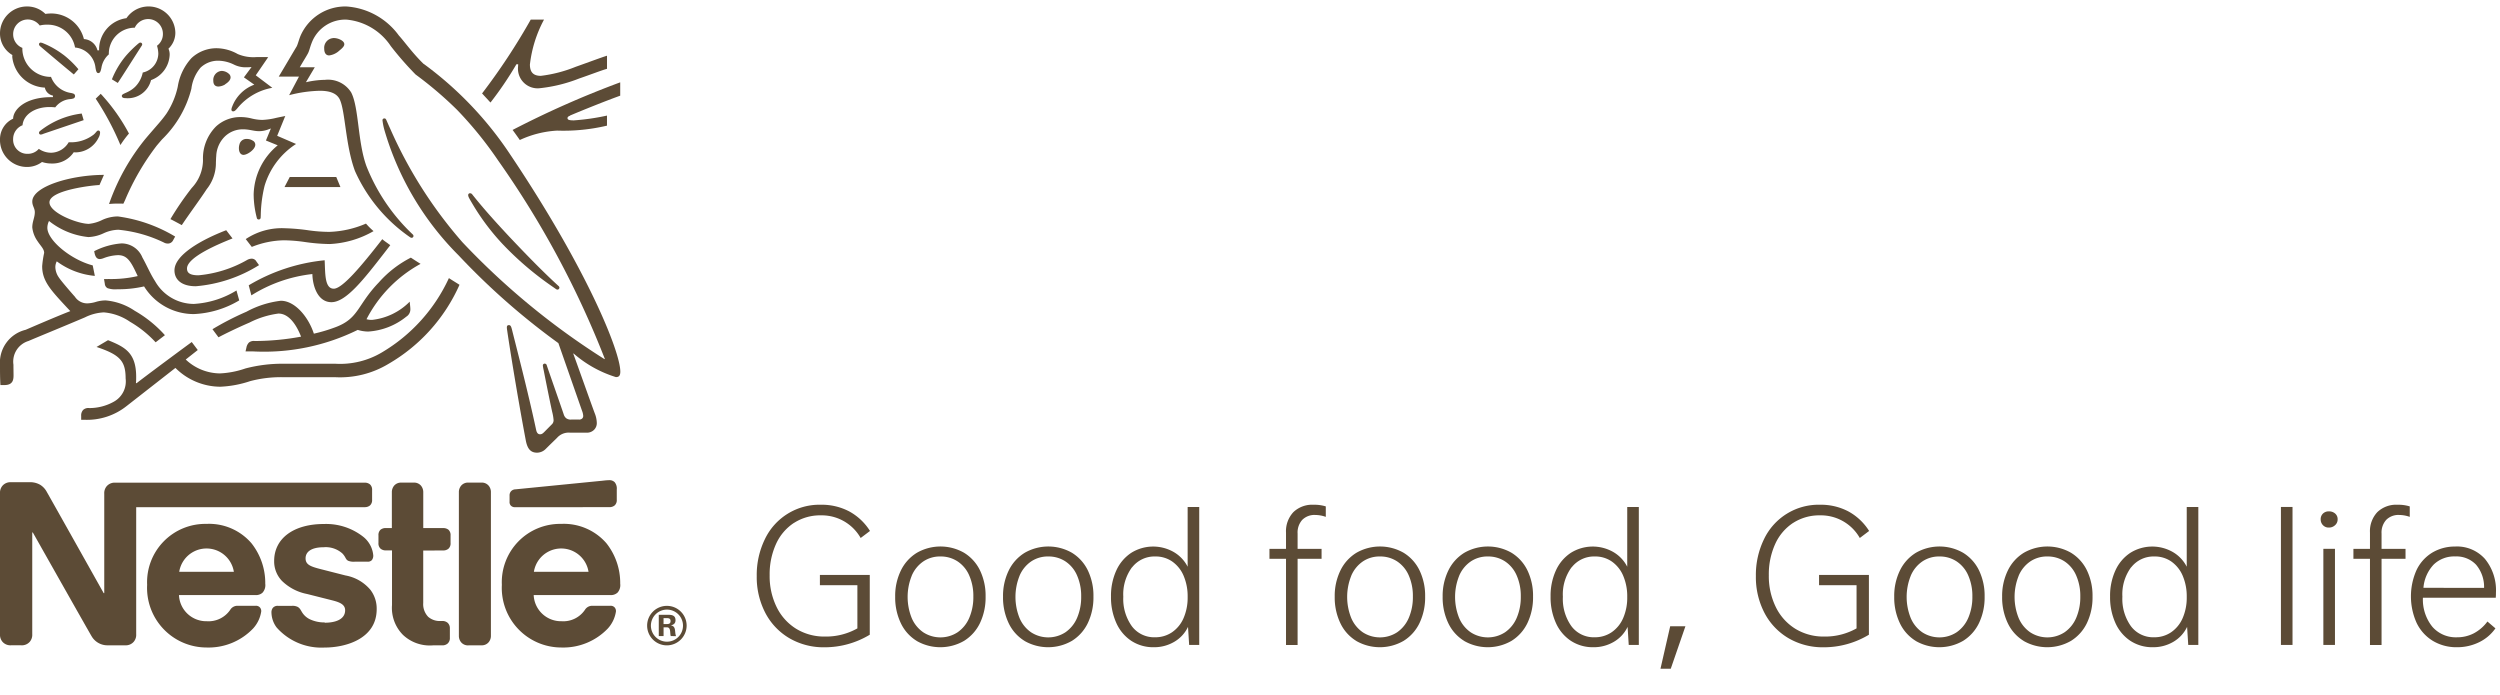 <svg id="グループ_1467" data-name="グループ 1467" xmlns="http://www.w3.org/2000/svg" xmlns:xlink="http://www.w3.org/1999/xlink" width="151" height="42" viewBox="0 0 151 42">
  <defs>
    <clipPath id="clip-path">
      <rect id="長方形_1592" data-name="長方形 1592" width="150.76" height="40" fill="none"/>
    </clipPath>
  </defs>
  <g id="パス_855" data-name="パス 855" opacity="0">
    <path id="パス_855-2" data-name="パス 855" d="M0,0H151V42H0Z" fill="#fff"/>
    <path id="パス_855_-_アウトライン" data-name="パス 855 - アウトライン" d="M1,1V41H150V1H1M0,0H151V42H0Z" fill="#707070"/>
  </g>
  <g id="グループ_1462" data-name="グループ 1462" transform="translate(0 0.391)" clip-path="url(#clip-path)">
    <path id="パス_785" data-name="パス 785" d="M122.233,129.977c-.185-.113-.449-.284-.588-.377a6.565,6.565,0,0,0-1.93,1.493c-1.321,1.375-1.2,2.167-2.6,2.7a9.965,9.965,0,0,1-1.329.4c-.323-1-1.136-1.988-1.994-1.988a5.76,5.76,0,0,0-2.075.661,17.574,17.574,0,0,0-2.055,1.057l.364.489c.277-.152,1.077-.548,1.877-.892a5.4,5.4,0,0,1,1.743-.542c.681,0,1.124.774,1.368,1.394a15.448,15.448,0,0,1-2.8.264.467.467,0,0,0-.35.094.59.59,0,0,0-.153.311l-.052.224h.476a12.781,12.781,0,0,0,6.3-1.3,2.235,2.235,0,0,0,.635.1,4.062,4.062,0,0,0,2.3-.9.515.515,0,0,0,.245-.442,1.776,1.776,0,0,0-.014-.205l-.026-.258a3.768,3.768,0,0,1-2.272,1.1,1.136,1.136,0,0,1-.337-.04,7.972,7.972,0,0,1,3.264-3.343" transform="translate(-96.829 -114.43)" fill="#5c4b36"/>
    <path id="パス_786" data-name="パス 786" d="M133.482,123.06c-.562,0-.509-.958-.549-1.717a11.053,11.053,0,0,0-4.586,1.512l.159.608a8.728,8.728,0,0,1,3.686-1.288c.014.726.325,1.7,1.151,1.7.885,0,1.961-1.388,3.223-3.014l.331-.429c-.172-.132-.363-.251-.482-.363-1.295,1.665-2.418,2.992-2.933,2.992" transform="translate(-113.324 -106.014)" fill="#5c4b36"/>
    <path id="パス_787" data-name="パス 787" d="M93.494,56.74a2.845,2.845,0,0,1-.648-.086,2.726,2.726,0,0,0-.687-.086,2.162,2.162,0,0,0-1.467.568,2.72,2.72,0,0,0-.786,2.028,2.472,2.472,0,0,1-.679,1.685,17.951,17.951,0,0,0-1.289,1.883c.126.059.542.284.687.362.455-.686,1.09-1.532,1.506-2.173a2.518,2.518,0,0,0,.555-1.611c.007-.132.007-.258.02-.383a1.752,1.752,0,0,1,.523-1.189,1.559,1.559,0,0,1,1.1-.43c.4,0,.627.112.971.112a1.561,1.561,0,0,0,.581-.118l.126-.046-.3.727.713.291a3.955,3.955,0,0,0-1.454,2.954,5.641,5.641,0,0,0,.192,1.433.108.108,0,0,0,.112.092.112.112,0,0,0,.119-.112l.007-.153a8,8,0,0,1,.231-1.77,4.563,4.563,0,0,1,1.9-2.525L94.387,57.7l.489-1.2-.535.113a4.145,4.145,0,0,1-.846.126" transform="translate(-77.645 -49.888)" fill="#5c4b36"/>
    <path id="パス_788" data-name="パス 788" d="M167.851,16.318a.589.589,0,0,0-.548.647c0,.185.065.4.3.4a1.114,1.114,0,0,0,.613-.292c.179-.145.3-.264.3-.383s-.105-.218-.264-.29a.933.933,0,0,0-.4-.086" transform="translate(-147.72 -14.408)" fill="#5c4b36"/>
    <path id="パス_789" data-name="パス 789" d="M149.936,88h-2.808l-.317.608h3.376Z" transform="translate(-129.626 -77.702)" fill="#5c4b36"/>
    <path id="パス_790" data-name="パス 790" d="M110.728,34.054c.178-.106.33-.257.33-.416a.284.284,0,0,0-.1-.212.672.672,0,0,0-.443-.178.545.545,0,0,0-.5.6c0,.218.106.344.311.344a.884.884,0,0,0,.41-.132" transform="translate(-97.131 -29.356)" fill="#5c4b36"/>
    <path id="パス_791" data-name="パス 791" d="M246.543,101.9l.323.224a.208.208,0,0,0,.119.052.121.121,0,0,0,.113-.118.13.13,0,0,0-.052-.1c-.966-.879-2-1.949-2.974-2.98-.76-.813-1.539-1.671-2.226-2.536a.174.174,0,0,0-.14-.087.109.109,0,0,0-.118.113c0,.092.065.2.231.482a13.8,13.8,0,0,0,1.889,2.517,18.84,18.84,0,0,0,2.834,2.432" transform="translate(-213.31 -85.074)" fill="#5c4b36"/>
    <path id="パス_792" data-name="パス 792" d="M237.361,255.536h.786a.537.537,0,0,0,.442-.192.6.6,0,0,0,.132-.4V246.3a.6.6,0,0,0-.132-.4.536.536,0,0,0-.442-.192h-.786a.538.538,0,0,0-.443.192.606.606,0,0,0-.132.4v8.648a.606.606,0,0,0,.132.4.539.539,0,0,0,.443.192" transform="translate(-209.07 -216.95)" fill="#5c4b36"/>
    <path id="パス_793" data-name="パス 793" d="M124.127,68.469a.658.658,0,0,0-.376-.113.428.428,0,0,0-.444.337.738.738,0,0,0-.032.225c0,.237.105.4.277.4.238,0,.713-.33.713-.614a.279.279,0,0,0-.138-.237" transform="translate(-108.845 -60.355)" fill="#5c4b36"/>
    <path id="パス_794" data-name="パス 794" d="M49.194,124.413l.048.284a.324.324,0,0,0,.164.264,1.416,1.416,0,0,0,.589.066,6.828,6.828,0,0,0,1.618-.172,3.533,3.533,0,0,0,3.006,1.671,5.824,5.824,0,0,0,2.741-.826l-.166-.6a5.519,5.519,0,0,1-2.575.813,2.7,2.7,0,0,1-2.346-1.382c-.277-.422-.495-.951-.76-1.42a1.362,1.362,0,0,0-1.261-.853,4.318,4.318,0,0,0-1.652.47l.025.126c.046.2.126.35.318.35a.771.771,0,0,0,.218-.052,2.713,2.713,0,0,1,.872-.185c.5,0,.733.29,1.07,1l.126.264a7.164,7.164,0,0,1-1.75.178Z" transform="translate(-42.911 -107.947)" fill="#5c4b36"/>
    <path id="パス_795" data-name="パス 795" d="M265.949,271.147a.677.677,0,0,0,.165-.541,3.864,3.864,0,0,0-.839-2.451,3.407,3.407,0,0,0-2.729-1.163,3.521,3.521,0,0,0-3.581,3.68,3.6,3.6,0,0,0,3.594,3.786,3.722,3.722,0,0,0,2.809-1.15,1.957,1.957,0,0,0,.489-1.031.334.334,0,0,0-.073-.231.314.314,0,0,0-.27-.107H264.45a.511.511,0,0,0-.463.238,1.58,1.58,0,0,1-1.42.694,1.651,1.651,0,0,1-1.679-1.58H265.5a.6.6,0,0,0,.449-.145m-5.049-1.262a1.671,1.671,0,0,1,3.3,0Z" transform="translate(-228.653 -235.74)" fill="#5c4b36"/>
    <path id="パス_796" data-name="パス 796" d="M251.693,6.774a38.4,38.4,0,0,1-2.94,4.46l.508.549a20.9,20.9,0,0,0,1.567-2.312h.106c0,.046-.007.1-.007.145a1.187,1.187,0,0,0,1.329,1.3,9.037,9.037,0,0,0,2.352-.581c.713-.245,1.367-.5,1.691-.588V8.955c-.37.113-1.123.4-1.9.673a8.191,8.191,0,0,1-2.095.543c-.515,0-.661-.285-.661-.688a7.53,7.53,0,0,1,.852-2.709Z" transform="translate(-219.636 -5.981)" fill="#5c4b36"/>
    <path id="パス_797" data-name="パス 797" d="M152.58,3.476c-.667-.641-1.176-1.369-1.5-1.719A4.268,4.268,0,0,0,147.9,0a2.954,2.954,0,0,0-2.775,1.8c-.094.238-.165.528-.232.634-.145.237-.8,1.355-1.07,1.8h1.222l-.595,1.124a7.946,7.946,0,0,1,1.85-.266c.588,0,1.012.14,1.2.509.344.687.344,2.767.925,4.334a9.623,9.623,0,0,0,3.35,4.017l.066.021a.113.113,0,0,0,.119-.106.127.127,0,0,0-.046-.1,11.463,11.463,0,0,1-2.795-4.122c-.535-1.467-.449-3.528-.919-4.447a1.644,1.644,0,0,0-1.579-.767,5.487,5.487,0,0,0-1.157.145l.536-.906h-.906c.191-.337.391-.647.489-.832.086-.159.119-.357.224-.627A2.174,2.174,0,0,1,147.9.793a3.6,3.6,0,0,1,2.689,1.6,19.332,19.332,0,0,0,1.5,1.717,22.559,22.559,0,0,1,2.51,2.14,22.855,22.855,0,0,1,2.466,3.04,56.159,56.159,0,0,1,6.454,12l-.019.013a44.314,44.314,0,0,1-8.589-7.069,26.775,26.775,0,0,1-4.354-6.846c-.085-.184-.159-.356-.238-.534-.032-.073-.065-.092-.118-.092a.107.107,0,0,0-.113.112,3.759,3.759,0,0,0,.105.548,17.657,17.657,0,0,0,4.493,7.612,42.158,42.158,0,0,0,6.026,5.3l1.428,4.084a1,1,0,0,1,.072.3.216.216,0,0,1-.065.172.274.274,0,0,1-.212.059h-.43a.456.456,0,0,1-.323-.08.479.479,0,0,1-.145-.225c-.126-.383-.88-2.531-1.025-2.966a.128.128,0,0,0-.126-.106.111.111,0,0,0-.112.112,2.725,2.725,0,0,0,.053.3c.191.978.416,2.075.508,2.491a2.91,2.91,0,0,1,.087.5.343.343,0,0,1-.125.284l-.444.449c-.105.106-.164.132-.25.132-.106,0-.192-.072-.232-.257-.5-2.346-1.261-5.254-1.46-6.059-.046-.179-.08-.278-.185-.278s-.126.067-.126.146a1.4,1.4,0,0,0,.021.185c.118.832.6,3.866,1.123,6.634.092.476.27.74.681.74a.748.748,0,0,0,.528-.232c.271-.27.35-.342.674-.66a.936.936,0,0,1,.786-.317h.979a.608.608,0,0,0,.468-.165.563.563,0,0,0,.172-.436,1.629,1.629,0,0,0-.126-.575c-.25-.673-1.057-2.952-1.294-3.594l.019-.013a7.02,7.02,0,0,0,2.558,1.427c.164,0,.264-.072.264-.33,0-1.216-2.022-6.217-6.64-13.1a21.458,21.458,0,0,0-5.227-5.483" transform="translate(-126.986)" fill="#5c4b36"/>
    <path id="パス_798" data-name="パス 798" d="M267.968,41.13c.792-.337,2.214-.906,3.033-1.2v-.806A57.411,57.411,0,0,0,264.5,42c.053.065.4.548.436.608a6.13,6.13,0,0,1,2.253-.568,11.387,11.387,0,0,0,3.013-.3v-.608a13.786,13.786,0,0,1-2,.29c-.3,0-.384-.04-.384-.138,0-.059.04-.1.152-.145" transform="translate(-233.54 -34.542)" fill="#5c4b36"/>
    <path id="パス_799" data-name="パス 799" d="M65.174,22.1a2.419,2.419,0,0,1-1.136-.185,2.649,2.649,0,0,0-1.269-.35,2.209,2.209,0,0,0-1.526.6,3.325,3.325,0,0,0-.826,1.732,4.832,4.832,0,0,1-.673,1.606c-.311.442-.535.661-1.243,1.493a12.938,12.938,0,0,0-2.233,3.978c.132-.014.325-.026.536-.026.106,0,.192,0,.33.007l.1-.212a14.973,14.973,0,0,1,1.93-3.316l.3-.35a6.494,6.494,0,0,0,1.778-3.066,2.422,2.422,0,0,1,.555-1.275,1.528,1.528,0,0,1,1.077-.417,2.21,2.21,0,0,1,.932.231,1.567,1.567,0,0,0,.786.165c.118,0,.2-.007.284-.013l-.462.622.628.442a2.271,2.271,0,0,0-1.342,1.342.5.5,0,0,0-.04.165.1.1,0,0,0,.106.105c.086,0,.152-.066.264-.2a3.524,3.524,0,0,1,2.1-1.223l-1-.754.753-1.1Z" transform="translate(-49.682 -19.043)" fill="#5c4b36"/>
    <path id="パス_800" data-name="パス 800" d="M3.1,5.477c-1.618,0-2.306.779-2.306,1.3A1.365,1.365,0,0,0,0,8.008,1.628,1.628,0,0,0,1.671,9.693a1.489,1.489,0,0,0,.866-.3,1.826,1.826,0,0,0,.594.092,1.537,1.537,0,0,0,1.322-.68,1.157,1.157,0,0,0,.152.007,1.57,1.57,0,0,0,1.348-.886.668.668,0,0,0,.092-.3c0-.073-.033-.132-.105-.132-.092,0-.107.086-.272.237A2.253,2.253,0,0,1,4.149,8.2a1.256,1.256,0,0,1-1.037.634A1.305,1.305,0,0,1,2.345,8.6a.875.875,0,0,1-.661.3A.853.853,0,0,1,.793,8a.893.893,0,0,1,.568-.826c.059-.654.759-1.1,1.632-1.1a2.946,2.946,0,0,1,.344.02,1.257,1.257,0,0,1,.9-.5.772.772,0,0,0,.218-.046.16.16,0,0,0,.007-.271.868.868,0,0,0-.218-.059,1.527,1.527,0,0,1-1.163-.965,1.713,1.713,0,0,1-1.731-1.7V2.5a.879.879,0,0,1-.555-.825A.883.883,0,0,1,1.678.786.9.9,0,0,1,2.4,1.15,1.646,1.646,0,0,1,2.847,1.1,1.667,1.667,0,0,1,4.532,2.478,1.371,1.371,0,0,1,5.768,3.707c.032.172.059.317.171.317s.145-.132.185-.31a1.375,1.375,0,0,1,.449-.82A1.571,1.571,0,0,1,8.14,1.282a.89.89,0,0,1,1.7.377.87.87,0,0,1-.357.713,1.821,1.821,0,0,1,.079.469A1.186,1.186,0,0,1,8.622,3.99a1.7,1.7,0,0,1-.463.866c-.4.384-.8.384-.8.542,0,.086.059.139.224.139A1.448,1.448,0,0,0,9.123,4.447,1.7,1.7,0,0,0,10.247,2.94a.831.831,0,0,0-.073-.39,1.319,1.319,0,0,0,.417-.971A1.617,1.617,0,0,0,7.637.707,1.905,1.905,0,0,0,5.986,2.65h-.1a.9.9,0,0,0-.818-.681A2.036,2.036,0,0,0,3.131.423a2.715,2.715,0,0,0-.39.026A1.556,1.556,0,0,0,1.631,0,1.626,1.626,0,0,0,0,1.632a1.5,1.5,0,0,0,.747,1.3L.74,3.04A2.07,2.07,0,0,0,2.709,4.9a.61.61,0,0,0,.489.482v.092Z" transform="translate(0 0)" fill="#5c4b36"/>
    <path id="パス_801" data-name="パス 801" d="M143.314,272.944a2.048,2.048,0,0,1-.9-.191,1.123,1.123,0,0,1-.457-.4c-.1-.153-.132-.264-.283-.35a.7.7,0,0,0-.357-.06h-.82a.37.37,0,0,0-.323.126.445.445,0,0,0-.08.285,1.553,1.553,0,0,0,.31.891,3.6,3.6,0,0,0,2.894,1.216c1.321,0,3.152-.549,3.152-2.319a1.863,1.863,0,0,0-.376-1.163,2.548,2.548,0,0,0-1.507-.872l-1.5-.383c-.621-.158-.912-.271-.912-.653s.331-.669,1.1-.669a1.509,1.509,0,0,1,1.124.377c.218.231.178.35.35.442a.907.907,0,0,0,.409.053h.747a.329.329,0,0,0,.271-.092.434.434,0,0,0,.086-.3,1.616,1.616,0,0,0-.62-1.124,3.63,3.63,0,0,0-2.365-.759c-1.81,0-3,.859-3,2.233a1.7,1.7,0,0,0,.468,1.2,2.98,2.98,0,0,0,1.52.794l1.513.382c.416.107.786.232.786.6,0,.562-.6.753-1.23.753" transform="translate(-123.698 -235.74)" fill="#5c4b36"/>
    <path id="パス_802" data-name="パス 802" d="M49.389,45.346a16.752,16.752,0,0,1,1.493,2.8,6.157,6.157,0,0,1,.515-.694,11.283,11.283,0,0,0-1.705-2.4Z" transform="translate(-43.608 -39.777)" fill="#5c4b36"/>
    <path id="パス_803" data-name="パス 803" d="M127.189,113.407a5.436,5.436,0,0,1,1.942-.4,9.6,9.6,0,0,1,1.241.1,11.366,11.366,0,0,0,1.52.126,5.842,5.842,0,0,0,2.65-.78,4.378,4.378,0,0,1-.457-.455,6.043,6.043,0,0,1-2.213.5,9.25,9.25,0,0,1-1.243-.092,11.969,11.969,0,0,0-1.42-.126,3.924,3.924,0,0,0-2.386.654Z" transform="translate(-111.98 -98.884)" fill="#5c4b36"/>
    <path id="パス_804" data-name="パス 804" d="M93.535,115.983l-.383-.5c-1.48.568-3.125,1.487-3.125,2.426,0,.535.4.958,1.288.958a8.523,8.523,0,0,0,3.82-1.275l-.159-.218a.32.32,0,0,0-.3-.172.592.592,0,0,0-.238.065,7.233,7.233,0,0,1-2.96.939c-.556,0-.694-.171-.694-.41,0-.673,1.837-1.454,2.749-1.816" transform="translate(-79.489 -101.969)" fill="#5c4b36"/>
    <path id="パス_805" data-name="パス 805" d="M199.157,249.807a.481.481,0,0,0,.323-.107.428.428,0,0,0,.126-.344V248.9a.43.43,0,0,0-.126-.344.489.489,0,0,0-.323-.1h-1.2V246.3a.614.614,0,0,0-.132-.4.54.54,0,0,0-.443-.191h-.747a.542.542,0,0,0-.443.191.615.615,0,0,0-.132.4v2.154H195.7a.492.492,0,0,0-.324.1.429.429,0,0,0-.125.344v.455a.427.427,0,0,0,.125.344.485.485,0,0,0,.324.107h.369v3.3a2.312,2.312,0,0,0,.661,1.8,2.357,2.357,0,0,0,1.81.635h.562a.483.483,0,0,0,.323-.107.431.431,0,0,0,.139-.342v-.575a.433.433,0,0,0-.139-.343.486.486,0,0,0-.323-.106h-.079a1.058,1.058,0,0,1-.768-.251,1.1,1.1,0,0,1-.3-.839v-3.164Z" transform="translate(-172.392 -216.95)" fill="#5c4b36"/>
    <path id="パス_806" data-name="パス 806" d="M269,246.05a.488.488,0,0,0,.323-.106.428.428,0,0,0,.126-.343v-.614a.6.6,0,0,0-.126-.443.439.439,0,0,0-.323-.124,3.849,3.849,0,0,0-.39.031l-5.273.522a.381.381,0,0,0-.277.12.376.376,0,0,0-.086.27v.345a.322.322,0,0,0,.073.245.333.333,0,0,0,.264.1Z" transform="translate(-232.196 -215.809)" fill="#5c4b36"/>
    <path id="パス_807" data-name="パス 807" d="M64.094,140.149a10.138,10.138,0,0,1-4.044,4.487,4.937,4.937,0,0,1-2.821.687H54.143a8.788,8.788,0,0,0-2.338.284,5.465,5.465,0,0,1-1.539.3,3.043,3.043,0,0,1-2.069-.839l.727-.574-.363-.482c-.212.152-2.795,2.061-3.338,2.491l-.032-.02c.013-.132.013-.251.013-.369,0-1.454-.675-1.8-1.7-2.214l-.694.41c1.407.468,1.757.845,1.757,1.9a1.4,1.4,0,0,1-.726,1.413A3.015,3.015,0,0,1,42.37,148a.462.462,0,0,0-.369.113.488.488,0,0,0-.119.363v.231h.165a3.848,3.848,0,0,0,2.6-.845l2.927-2.287a3.86,3.86,0,0,0,2.709,1.136,6.5,6.5,0,0,0,1.8-.336,7.288,7.288,0,0,1,2.061-.238h3.1a5.66,5.66,0,0,0,3.2-.806,10.388,10.388,0,0,0,4.289-4.777c-.232-.146-.45-.278-.635-.4" transform="translate(-36.979 -123.744)" fill="#5c4b36"/>
    <path id="パス_808" data-name="パス 808" d="M.026,99.574H.264c.5,0,.554-.3.554-.581,0-.191-.006-.409-.006-.648a1.3,1.3,0,0,1,.912-1.434c.357-.158,2.107-.872,3.409-1.427a2.857,2.857,0,0,1,1.136-.3,3.252,3.252,0,0,1,1.585.568A6.643,6.643,0,0,1,9.4,96.991l.561-.43A7.341,7.341,0,0,0,8.14,95.089a3.691,3.691,0,0,0-1.764-.628,2.1,2.1,0,0,0-.549.079,2.062,2.062,0,0,1-.556.1.89.89,0,0,1-.746-.4c-.112-.125-.827-.938-.977-1.176a1.137,1.137,0,0,1-.205-.6.751.751,0,0,1,.086-.363,4.554,4.554,0,0,0,2.3.879L5.6,92.346C4.275,92,2.86,90.827,2.86,90.073a.964.964,0,0,1,.1-.41,4.558,4.558,0,0,0,2.379.972,2.377,2.377,0,0,0,.925-.232,2.25,2.25,0,0,1,.885-.21,8.05,8.05,0,0,1,2.808.8.5.5,0,0,0,.171.034.352.352,0,0,0,.331-.205l.12-.218a9.067,9.067,0,0,0-3.463-1.216,2.319,2.319,0,0,0-.924.205,2.336,2.336,0,0,1-.826.244c-.667,0-2.378-.661-2.378-1.3,0-.754,2.722-1.044,3.02-1.044l.27-.614c-1.975,0-4.328.694-4.328,1.612,0,.264.153.4.153.64,0,.331-.153.556-.153.925a1.759,1.759,0,0,0,.317.826c.186.285.4.469.4.708a6,6,0,0,0-.12.805c0,.891.509,1.434,1.5,2.5l.2.212c-.819.317-2.346.978-2.7,1.13A2.035,2.035,0,0,0,0,98.366c0,.383,0,.818.026,1.208" transform="translate(0 -76.707)" fill="#5c4b36"/>
    <path id="パス_809" data-name="パス 809" d="M1034.413,284.384a2.87,2.87,0,0,0,2.862-.006,2.567,2.567,0,0,0,.96-1.075,3.581,3.581,0,0,0,.339-1.6,3.517,3.517,0,0,0-.339-1.581,2.535,2.535,0,0,0-.96-1.063,2.867,2.867,0,0,0-2.851,0,2.562,2.562,0,0,0-.965,1.069,3.5,3.5,0,0,0-.345,1.586,3.587,3.587,0,0,0,.339,1.592,2.518,2.518,0,0,0,.96,1.075m-.3-3.937a1.98,1.98,0,0,1,.7-.862,1.8,1.8,0,0,1,1.035-.3,1.849,1.849,0,0,1,1.04.3,1.935,1.935,0,0,1,.7.851,3.065,3.065,0,0,1,.247,1.264,3.166,3.166,0,0,1-.247,1.293,2.006,2.006,0,0,1-.7.868,1.9,1.9,0,0,1-2.075.006,1.979,1.979,0,0,1-.7-.862,3.415,3.415,0,0,1,0-2.552" transform="translate(-912.185 -246.062)" fill="#5c4b36"/>
    <path id="パス_810" data-name="パス 810" d="M978.734,284.384a2.87,2.87,0,0,0,2.862-.006,2.566,2.566,0,0,0,.96-1.075,3.579,3.579,0,0,0,.339-1.6,3.516,3.516,0,0,0-.339-1.581,2.533,2.533,0,0,0-.96-1.063,2.867,2.867,0,0,0-2.851,0,2.564,2.564,0,0,0-.965,1.069,3.5,3.5,0,0,0-.345,1.586,3.585,3.585,0,0,0,.339,1.592,2.52,2.52,0,0,0,.96,1.075m-.3-3.937a1.982,1.982,0,0,1,.7-.862,1.8,1.8,0,0,1,1.034-.3,1.85,1.85,0,0,1,1.04.3,1.935,1.935,0,0,1,.7.851,3.065,3.065,0,0,1,.247,1.264,3.166,3.166,0,0,1-.247,1.293,2.007,2.007,0,0,1-.7.868,1.9,1.9,0,0,1-2.075.006,1.98,1.98,0,0,1-.7-.862,3.416,3.416,0,0,1,0-2.552" transform="translate(-863.024 -246.062)" fill="#5c4b36"/>
    <path id="パス_811" data-name="パス 811" d="M1090.024,266.343a2.415,2.415,0,0,0,1.356.385,2.387,2.387,0,0,0,1.241-.328,2.07,2.07,0,0,0,.828-.9l.069,1.092h.609v-8.334h-.7v3.609a2.15,2.15,0,0,0-.845-.891,2.5,2.5,0,0,0-2.563.052,2.511,2.511,0,0,0-.9,1.063,3.672,3.672,0,0,0-.322,1.581,3.749,3.749,0,0,0,.322,1.592,2.523,2.523,0,0,0,.908,1.081m.046-4.443a1.711,1.711,0,0,1,1.4-.655,1.747,1.747,0,0,1,1.029.31,2.008,2.008,0,0,1,.684.862,3.16,3.16,0,0,1,.241,1.276,3.093,3.093,0,0,1-.247,1.276,1.987,1.987,0,0,1-.7.856,1.778,1.778,0,0,1-1.023.3,1.68,1.68,0,0,1-1.4-.667,2.83,2.83,0,0,1-.517-1.782,2.756,2.756,0,0,1,.529-1.782" transform="translate(-961.348 -228.027)" fill="#5c4b36"/>
    <path id="パス_812" data-name="パス 812" d="M857.406,319.828l-.586,2.563h.621l.885-2.563Z" transform="translate(-756.527 -282.391)" fill="#5c4b36"/>
    <path id="パス_813" data-name="パス 813" d="M908.3,258.177a2.914,2.914,0,0,1,1.621-.454,2.7,2.7,0,0,1,2.4,1.368l.563-.425a3.409,3.409,0,0,0-1.259-1.184,3.565,3.565,0,0,0-1.707-.4,3.652,3.652,0,0,0-3.385,2.086,4.929,4.929,0,0,0-.489,2.224,4.668,4.668,0,0,0,.517,2.219,3.814,3.814,0,0,0,1.448,1.529,4.091,4.091,0,0,0,2.126.552,5.263,5.263,0,0,0,2.736-.759V261.32H909.86v.621h2.265v2.609a3.858,3.858,0,0,1-1.954.494,3.253,3.253,0,0,1-1.736-.465,3.171,3.171,0,0,1-1.184-1.31,4.221,4.221,0,0,1-.425-1.925,4.406,4.406,0,0,1,.385-1.891,2.987,2.987,0,0,1,1.086-1.276" transform="translate(-799.989 -226.987)" fill="#5c4b36"/>
    <rect id="長方形_1591" data-name="長方形 1591" width="0.701" height="5.805" transform="translate(140.331 32.758)" fill="#5c4b36"/>
    <path id="パス_814" data-name="パス 814" d="M1246.759,278.682a2.652,2.652,0,0,0-1.414.374,2.483,2.483,0,0,0-.943,1.057,3.908,3.908,0,0,0,.011,3.184,2.572,2.572,0,0,0,.977,1.081,2.751,2.751,0,0,0,1.46.385,2.986,2.986,0,0,0,1.333-.3,2.568,2.568,0,0,0,.989-.839l-.483-.414a2.443,2.443,0,0,1-.822.713,2.176,2.176,0,0,1-1.017.241,1.878,1.878,0,0,1-1.489-.638,2.616,2.616,0,0,1-.569-1.753h4.4a2.935,2.935,0,0,0,.011-.3,2.985,2.985,0,0,0-.661-2.04,2.259,2.259,0,0,0-1.787-.753m-1.931,2.494a2.313,2.313,0,0,1,.615-1.4,1.775,1.775,0,0,1,1.3-.494,1.633,1.633,0,0,1,1.264.5,2.071,2.071,0,0,1,.483,1.4Z" transform="translate(-1098.448 -246.062)" fill="#5c4b36"/>
    <path id="パス_815" data-name="パス 815" d="M1216.371,257.993a1.04,1.04,0,0,1,.787-.293,1.942,1.942,0,0,1,.632.115v-.632a2.331,2.331,0,0,0-.736-.1,1.642,1.642,0,0,0-1.224.448,1.69,1.69,0,0,0-.443,1.241v.977h-1v.6h1v5.207h.7v-5.207h1.448v-.6h-1.448v-.931a1.138,1.138,0,0,1,.282-.822" transform="translate(-1072.241 -226.987)" fill="#5c4b36"/>
    <path id="パス_816" data-name="パス 816" d="M801.327,266.343a2.415,2.415,0,0,0,1.356.385,2.386,2.386,0,0,0,1.241-.328,2.069,2.069,0,0,0,.827-.9l.069,1.092h.609v-8.334h-.7v3.609a2.152,2.152,0,0,0-.845-.891,2.5,2.5,0,0,0-2.563.052,2.512,2.512,0,0,0-.9,1.063,3.673,3.673,0,0,0-.322,1.581,3.75,3.75,0,0,0,.322,1.592,2.524,2.524,0,0,0,.908,1.081m.046-4.443a1.712,1.712,0,0,1,1.4-.655,1.746,1.746,0,0,1,1.029.31,2,2,0,0,1,.684.862,3.159,3.159,0,0,1,.241,1.276,3.093,3.093,0,0,1-.247,1.276,1.987,1.987,0,0,1-.7.856,1.778,1.778,0,0,1-1.023.3,1.681,1.681,0,0,1-1.4-.667,2.829,2.829,0,0,1-.517-1.782,2.756,2.756,0,0,1,.529-1.782" transform="translate(-706.444 -228.027)" fill="#5c4b36"/>
    <path id="パス_817" data-name="パス 817" d="M59.571,18.734a.11.11,0,0,0-.112-.105c-.06,0-.092.04-.153.086a7.051,7.051,0,0,0-.713.707,5.188,5.188,0,0,0-.852,1.427l.356.218c.245-.364,1.031-1.606,1.434-2.233a.191.191,0,0,0,.04-.1" transform="translate(-50.982 -16.448)" fill="#5c4b36"/>
    <path id="パス_818" data-name="パス 818" d="M1176.976,258.256v8.334h.7v-8.334Z" transform="translate(-1039.208 -228.027)" fill="#5c4b36"/>
    <path id="パス_819" data-name="パス 819" d="M1198.522,261a.446.446,0,0,0-.149-.351.553.553,0,0,0-.38-.132.493.493,0,0,0-.356.132.463.463,0,0,0-.138.351.487.487,0,0,0,.138.351.47.47,0,0,0,.356.144.53.53,0,0,0,.374-.144.459.459,0,0,0,.155-.351" transform="translate(-1057.329 -230.021)" fill="#5c4b36"/>
    <path id="パス_820" data-name="パス 820" d="M0,254.658a.652.652,0,0,0,.145.456.634.634,0,0,0,.522.218h.614a.634.634,0,0,0,.522-.218.652.652,0,0,0,.145-.456v-6.143h.033s3.409,6.038,3.548,6.263a1.105,1.105,0,0,0,.978.555H7.559a.633.633,0,0,0,.521-.218.647.647,0,0,0,.146-.456v-7.67h13.8a.487.487,0,0,0,.323-.106.43.43,0,0,0,.126-.343v-.582a.428.428,0,0,0-.126-.343.483.483,0,0,0-.323-.106H6.964a.635.635,0,0,0-.522.218.651.651,0,0,0-.145.456v6H6.263s-3.283-5.854-3.442-6.125a1.123,1.123,0,0,0-.4-.424,1.229,1.229,0,0,0-.667-.152H.667a.634.634,0,0,0-.522.218.652.652,0,0,0-.145.456Z" transform="translate(0 -216.747)" fill="#5c4b36"/>
    <path id="パス_821" data-name="パス 821" d="M82.885,271.147a.675.675,0,0,0,.166-.541,3.866,3.866,0,0,0-.839-2.451,3.377,3.377,0,0,0-2.715-1.163,3.521,3.521,0,0,0-3.581,3.68,3.6,3.6,0,0,0,3.594,3.786,3.718,3.718,0,0,0,2.808-1.15,1.951,1.951,0,0,0,.49-1.031.333.333,0,0,0-.073-.231.315.315,0,0,0-.271-.107H81.4a.509.509,0,0,0-.462.238,1.583,1.583,0,0,1-1.421.694,1.65,1.65,0,0,1-1.678-1.58h4.6a.6.6,0,0,0,.449-.145m-5.034-1.262a1.671,1.671,0,0,1,3.3,0Z" transform="translate(-67.029 -235.74)" fill="#5c4b36"/>
    <path id="パス_822" data-name="パス 822" d="M20.149,56.425a.1.1,0,0,0,.106.105.523.523,0,0,0,.172-.052l2.417-.819-.118-.4a5.05,5.05,0,0,0-2.511,1.05c-.046.04-.066.067-.066.113" transform="translate(-17.791 -48.793)" fill="#5c4b36"/>
    <path id="パス_823" data-name="パス 823" d="M21.615,19.363a5.36,5.36,0,0,0-1.275-.715l-.086-.019a.1.1,0,0,0-.106.1c0,.04.013.073.073.126.574.489,1.685,1.421,2.029,1.7l.277-.317a5.924,5.924,0,0,0-.912-.878" transform="translate(-17.791 -16.448)" fill="#5c4b36"/>
    <path id="パス_824" data-name="パス 824" d="M392.759,258.177a2.914,2.914,0,0,1,1.621-.454,2.7,2.7,0,0,1,2.4,1.368l.563-.425a3.409,3.409,0,0,0-1.259-1.184,3.566,3.566,0,0,0-1.707-.4,3.651,3.651,0,0,0-3.385,2.086,4.929,4.929,0,0,0-.489,2.224,4.669,4.669,0,0,0,.517,2.219,3.815,3.815,0,0,0,1.448,1.529,4.091,4.091,0,0,0,2.126.552,5.264,5.264,0,0,0,2.736-.759V261.32h-3.012v.621h2.264v2.609a3.858,3.858,0,0,1-1.954.494,3.252,3.252,0,0,1-1.736-.465,3.172,3.172,0,0,1-1.184-1.31,4.225,4.225,0,0,1-.425-1.925,4.407,4.407,0,0,1,.385-1.891,2.988,2.988,0,0,1,1.086-1.276" transform="translate(-344.796 -226.987)" fill="#5c4b36"/>
    <path id="パス_825" data-name="パス 825" d="M574.485,266.343a2.415,2.415,0,0,0,1.356.385,2.385,2.385,0,0,0,1.241-.328,2.07,2.07,0,0,0,.828-.9l.069,1.092h.609v-8.334h-.7v3.609a2.151,2.151,0,0,0-.845-.891,2.5,2.5,0,0,0-2.563.052,2.513,2.513,0,0,0-.9,1.063,3.672,3.672,0,0,0-.322,1.581,3.748,3.748,0,0,0,.322,1.592,2.523,2.523,0,0,0,.908,1.081m.046-4.443a1.712,1.712,0,0,1,1.4-.655,1.747,1.747,0,0,1,1.029.31,2.005,2.005,0,0,1,.684.862,3.159,3.159,0,0,1,.241,1.276,3.1,3.1,0,0,1-.247,1.276,1.987,1.987,0,0,1-.7.856,1.778,1.778,0,0,1-1.023.3,1.68,1.68,0,0,1-1.4-.667,2.829,2.829,0,0,1-.517-1.782,2.757,2.757,0,0,1,.529-1.782" transform="translate(-506.154 -228.027)" fill="#5c4b36"/>
    <path id="パス_826" data-name="パス 826" d="M463.2,284.384a2.87,2.87,0,0,0,2.862-.006,2.567,2.567,0,0,0,.96-1.075,3.579,3.579,0,0,0,.339-1.6,3.516,3.516,0,0,0-.339-1.581,2.535,2.535,0,0,0-.96-1.063,2.867,2.867,0,0,0-2.851,0,2.564,2.564,0,0,0-.966,1.069,3.5,3.5,0,0,0-.345,1.586,3.586,3.586,0,0,0,.339,1.592,2.518,2.518,0,0,0,.96,1.075m-.3-3.937a1.983,1.983,0,0,1,.7-.862,1.8,1.8,0,0,1,1.035-.3,1.85,1.85,0,0,1,1.04.3,1.936,1.936,0,0,1,.7.851,3.064,3.064,0,0,1,.247,1.264,3.165,3.165,0,0,1-.247,1.293,2.007,2.007,0,0,1-.7.868,1.9,1.9,0,0,1-2.075.006,1.981,1.981,0,0,1-.7-.862,3.417,3.417,0,0,1,0-2.552" transform="translate(-407.831 -246.062)" fill="#5c4b36"/>
    <path id="パス_827" data-name="パス 827" d="M657.039,257.993a1.04,1.04,0,0,1,.787-.293,1.943,1.943,0,0,1,.632.115v-.632a2.332,2.332,0,0,0-.736-.1,1.642,1.642,0,0,0-1.224.448,1.691,1.691,0,0,0-.443,1.241v.977h-1v.6h1v5.207h.7v-5.207h1.448v-.6h-1.448v-.931a1.138,1.138,0,0,1,.281-.822" transform="translate(-578.38 -226.987)" fill="#5c4b36"/>
    <path id="パス_828" data-name="パス 828" d="M690.037,284.384a2.87,2.87,0,0,0,2.862-.006,2.566,2.566,0,0,0,.96-1.075,3.58,3.58,0,0,0,.339-1.6,3.516,3.516,0,0,0-.339-1.581,2.534,2.534,0,0,0-.96-1.063,2.867,2.867,0,0,0-2.851,0,2.563,2.563,0,0,0-.966,1.069,3.5,3.5,0,0,0-.345,1.586,3.586,3.586,0,0,0,.339,1.592,2.519,2.519,0,0,0,.96,1.075m-.3-3.937a1.983,1.983,0,0,1,.7-.862,1.8,1.8,0,0,1,1.035-.3,1.85,1.85,0,0,1,1.04.3,1.936,1.936,0,0,1,.7.851,3.065,3.065,0,0,1,.247,1.264,3.166,3.166,0,0,1-.247,1.293,2.007,2.007,0,0,1-.7.868,1.9,1.9,0,0,1-2.075.006,1.982,1.982,0,0,1-.7-.862,3.417,3.417,0,0,1,0-2.552" transform="translate(-608.12 -246.062)" fill="#5c4b36"/>
    <path id="パス_829" data-name="パス 829" d="M518.875,284.384a2.87,2.87,0,0,0,2.862-.006,2.567,2.567,0,0,0,.96-1.075,3.58,3.58,0,0,0,.339-1.6,3.516,3.516,0,0,0-.339-1.581,2.535,2.535,0,0,0-.96-1.063,2.867,2.867,0,0,0-2.851,0,2.564,2.564,0,0,0-.966,1.069,3.5,3.5,0,0,0-.345,1.586,3.586,3.586,0,0,0,.339,1.592,2.518,2.518,0,0,0,.96,1.075m-.3-3.937a1.983,1.983,0,0,1,.7-.862,1.8,1.8,0,0,1,1.034-.3,1.85,1.85,0,0,1,1.04.3,1.936,1.936,0,0,1,.7.851,3.065,3.065,0,0,1,.247,1.264,3.166,3.166,0,0,1-.247,1.293,2.008,2.008,0,0,1-.7.868,1.9,1.9,0,0,1-2.075.006,1.981,1.981,0,0,1-.7-.862,3.417,3.417,0,0,1,0-2.552" transform="translate(-456.992 -246.062)" fill="#5c4b36"/>
    <path id="パス_830" data-name="パス 830" d="M745.717,284.384a2.87,2.87,0,0,0,2.862-.006,2.567,2.567,0,0,0,.96-1.075,3.581,3.581,0,0,0,.339-1.6,3.517,3.517,0,0,0-.339-1.581,2.535,2.535,0,0,0-.96-1.063,2.867,2.867,0,0,0-2.851,0,2.565,2.565,0,0,0-.965,1.069,3.5,3.5,0,0,0-.345,1.586,3.588,3.588,0,0,0,.339,1.592,2.519,2.519,0,0,0,.96,1.075m-.3-3.937a1.982,1.982,0,0,1,.7-.862,1.8,1.8,0,0,1,1.034-.3,1.85,1.85,0,0,1,1.04.3,1.935,1.935,0,0,1,.7.851,3.064,3.064,0,0,1,.247,1.264,3.165,3.165,0,0,1-.247,1.293,2.006,2.006,0,0,1-.7.868,1.9,1.9,0,0,1-2.075.006,1.981,1.981,0,0,1-.7-.862,3.417,3.417,0,0,1,0-2.552" transform="translate(-657.282 -246.062)" fill="#5c4b36"/>
    <path id="パス_831" data-name="パス 831" d="M335.134,310h-.171v.36h.184c.132,0,.24-.019.24-.183s-.12-.177-.253-.177m.265,1.086c-.063-.183.025-.53-.234-.53h-.2v.53h-.29V309.8h.575c.233,0,.436.044.436.328,0,.189-.114.278-.29.309.347.05.221.4.321.65Zm-.227-1.6a.969.969,0,1,0,.966.966.97.97,0,0,0-.966-.966m0,2.16a1.193,1.193,0,1,1,1.186-1.194,1.2,1.2,0,0,1-1.186,1.194" transform="translate(-294.885 -273.057)" fill="#5c4b36"/>
  </g>
</svg>
